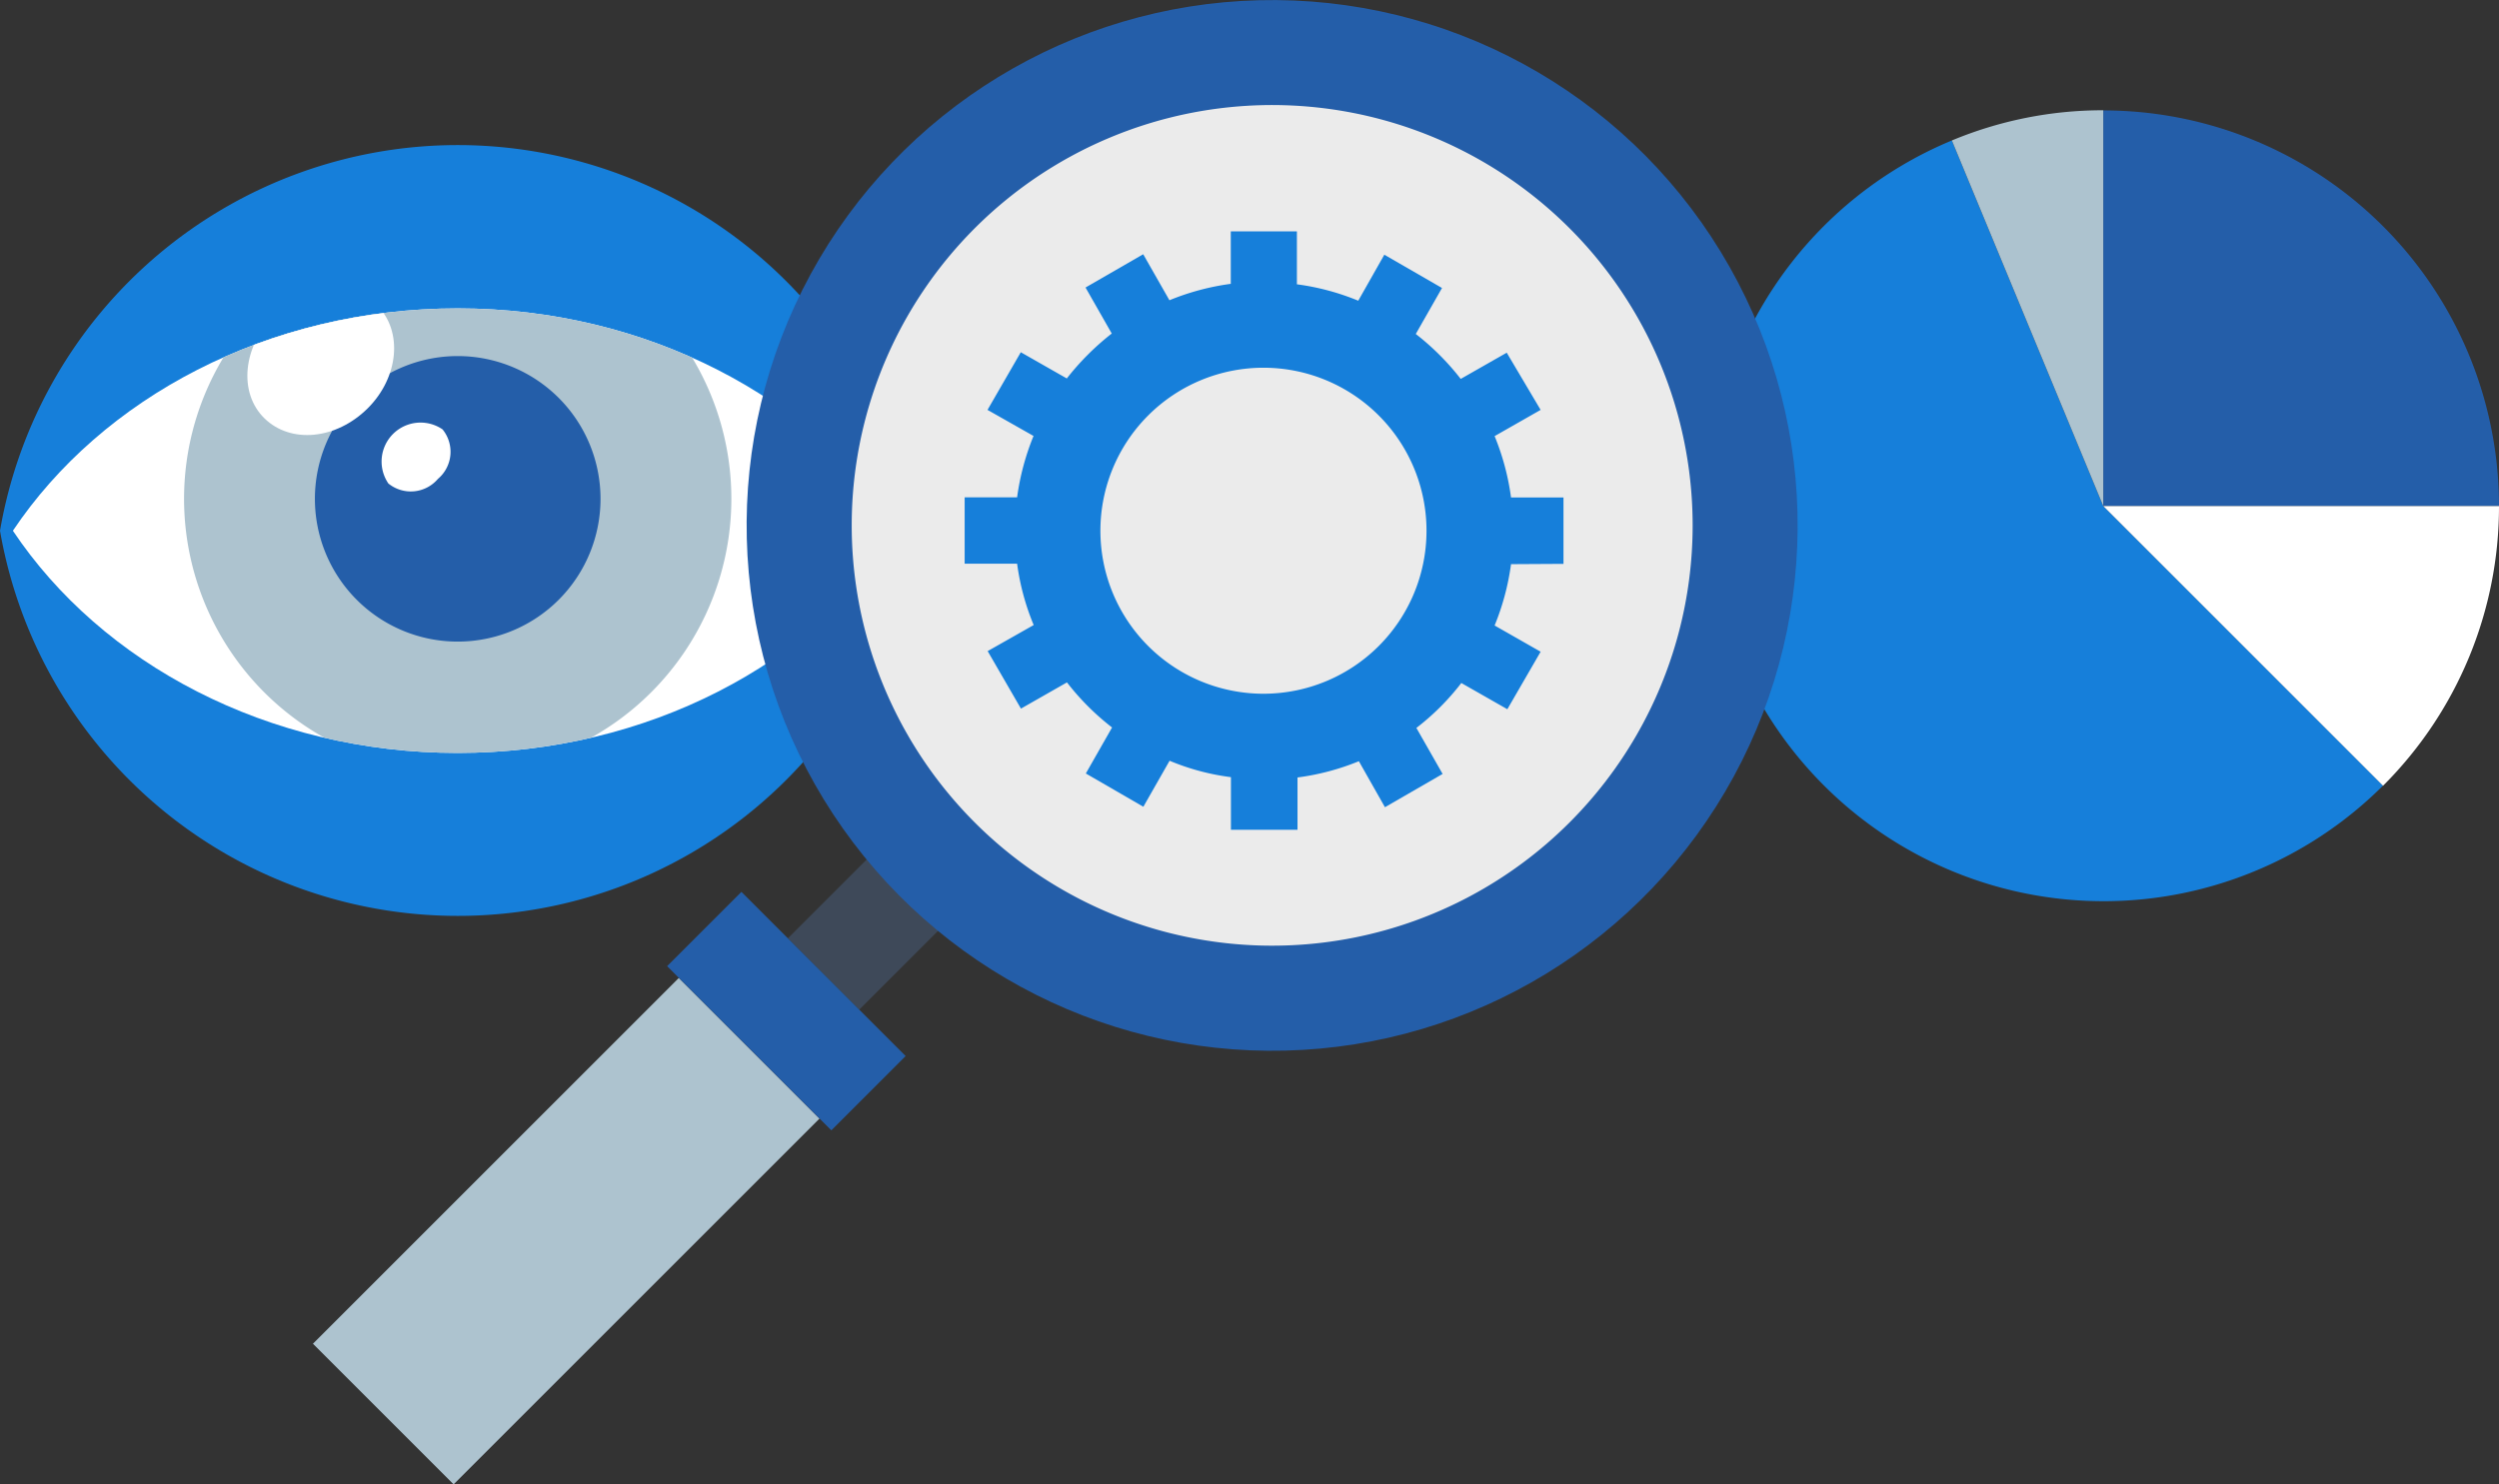 <svg xmlns="http://www.w3.org/2000/svg" xmlns:xlink="http://www.w3.org/1999/xlink" viewBox="0 0 162.92 96.8"><rect x="0" y="0" width="162.92" height="96.8" fill="#333333" stroke="none"/><defs><style>.cls-1{fill:#fff;}.cls-2{fill:#167fda;}.cls-3{clip-path:url(#clip-path);}.cls-4{fill:#adc3cf;}.cls-5{fill:#245ea9;}.cls-6{fill:#3e4959;}.cls-7{fill:#ebebeb;}</style><clipPath id="clip-path"><path class="cls-1" d="M29.84,20.11c-12.38,0-23.2,5.84-29,14.5,5.79,8.66,16.61,14.49,29,14.49s23.21-5.83,29-14.49C53.05,26,42.23,20.11,29.84,20.11Z"/></clipPath></defs><g id="Layer_2" data-name="Layer 2"><g id="Module_2" data-name="Module 2"><path class="cls-2" d="M29.84,9.46A30.29,30.29,0,0,0,0,34.61a30.29,30.29,0,0,0,59.69,0A30.3,30.3,0,0,0,29.84,9.46Z"/><path class="cls-1" d="M29.84,20.11c-12.38,0-23.2,5.84-29,14.5,5.79,8.66,16.61,14.49,29,14.49s23.21-5.83,29-14.49C53.05,26,42.23,20.11,29.84,20.11Z"/><g class="cls-3"><path class="cls-4" d="M29.84,14.69A17.84,17.84,0,1,0,47.68,32.52,17.83,17.83,0,0,0,29.84,14.69Z"/><path class="cls-5" d="M29.84,23.22a9.31,9.31,0,1,0,9.31,9.3A9.31,9.31,0,0,0,29.84,23.22Z"/><path class="cls-1" d="M28.85,28a2.31,2.31,0,0,1-.3,3.23,2.32,2.32,0,0,1-3.23.3A2.54,2.54,0,0,1,28.85,28Z"/><path class="cls-1" d="M24.59,19.92c1.69,1.68,1.41,4.7-.63,6.72s-5,2.32-6.72.64-1.4-4.7.64-6.74S22.9,18.23,24.59,19.92Z"/></g><path class="cls-2" d="M155.36,51.23A25.79,25.79,0,1,1,127.25,9.16L137.12,33Z"/><path class="cls-5" d="M162.92,33h-25.8V7.2A25.8,25.8,0,0,1,162.92,33Z"/><path class="cls-1" d="M162.92,33a25.72,25.72,0,0,1-7.56,18.24L137.12,33Z"/><path class="cls-4" d="M137.12,7.19V33L127.25,9.16A25.57,25.57,0,0,1,137.12,7.19Z"/><rect class="cls-6" x="52.54" y="57.44" width="7.87" height="6.58" transform="translate(-26.4 57.72) rotate(-45)"/><circle class="cls-5" cx="82.94" cy="34.26" r="34.26" transform="translate(-5.7 48.28) rotate(-31.43)"/><path class="cls-7" d="M102.32,53.64a27.41,27.41,0,1,1,0-38.76A27.4,27.4,0,0,1,102.32,53.64Z"/><rect class="cls-4" x="20.05" y="73.8" width="33.73" height="12.97" transform="translate(-45.96 49.62) rotate(-45)"/><rect class="cls-5" x="47.84" y="58.37" width="6.85" height="15.14" transform="translate(-31.61 55.56) rotate(-45)"/><path class="cls-2" d="M101.93,36.77V32.44H98.51a16.17,16.17,0,0,0-1.07-4l3-1.71L98.23,23l-3,1.71a16.58,16.58,0,0,0-2.93-2.93l1.71-3-3.76-2.17-1.7,3a15.93,15.93,0,0,0-4-1.07V15.09H80.24v3.42a16.17,16.17,0,0,0-4,1.07l-1.71-3-3.76,2.17,1.71,3a16.93,16.93,0,0,0-2.93,2.93l-3-1.71-2.17,3.76,3,1.7a16.36,16.36,0,0,0-1.07,4H62.89v4.33h3.42a15.9,15.9,0,0,0,1.08,4l-3,1.7,2.17,3.75,3-1.71a16.36,16.36,0,0,0,2.94,2.94l-1.71,3,3.75,2.17,1.71-3a15.34,15.34,0,0,0,4,1.07v3.43h4.34V50.7a15.91,15.91,0,0,0,4-1.06l1.7,3,3.76-2.17-1.71-3a15.94,15.94,0,0,0,2.93-2.93l3,1.71,2.17-3.75-3-1.71a16.24,16.24,0,0,0,1.07-4ZM82.41,45.24A10.63,10.63,0,1,1,93,34.61,10.63,10.63,0,0,1,82.41,45.24Z"/></g></g></svg>
